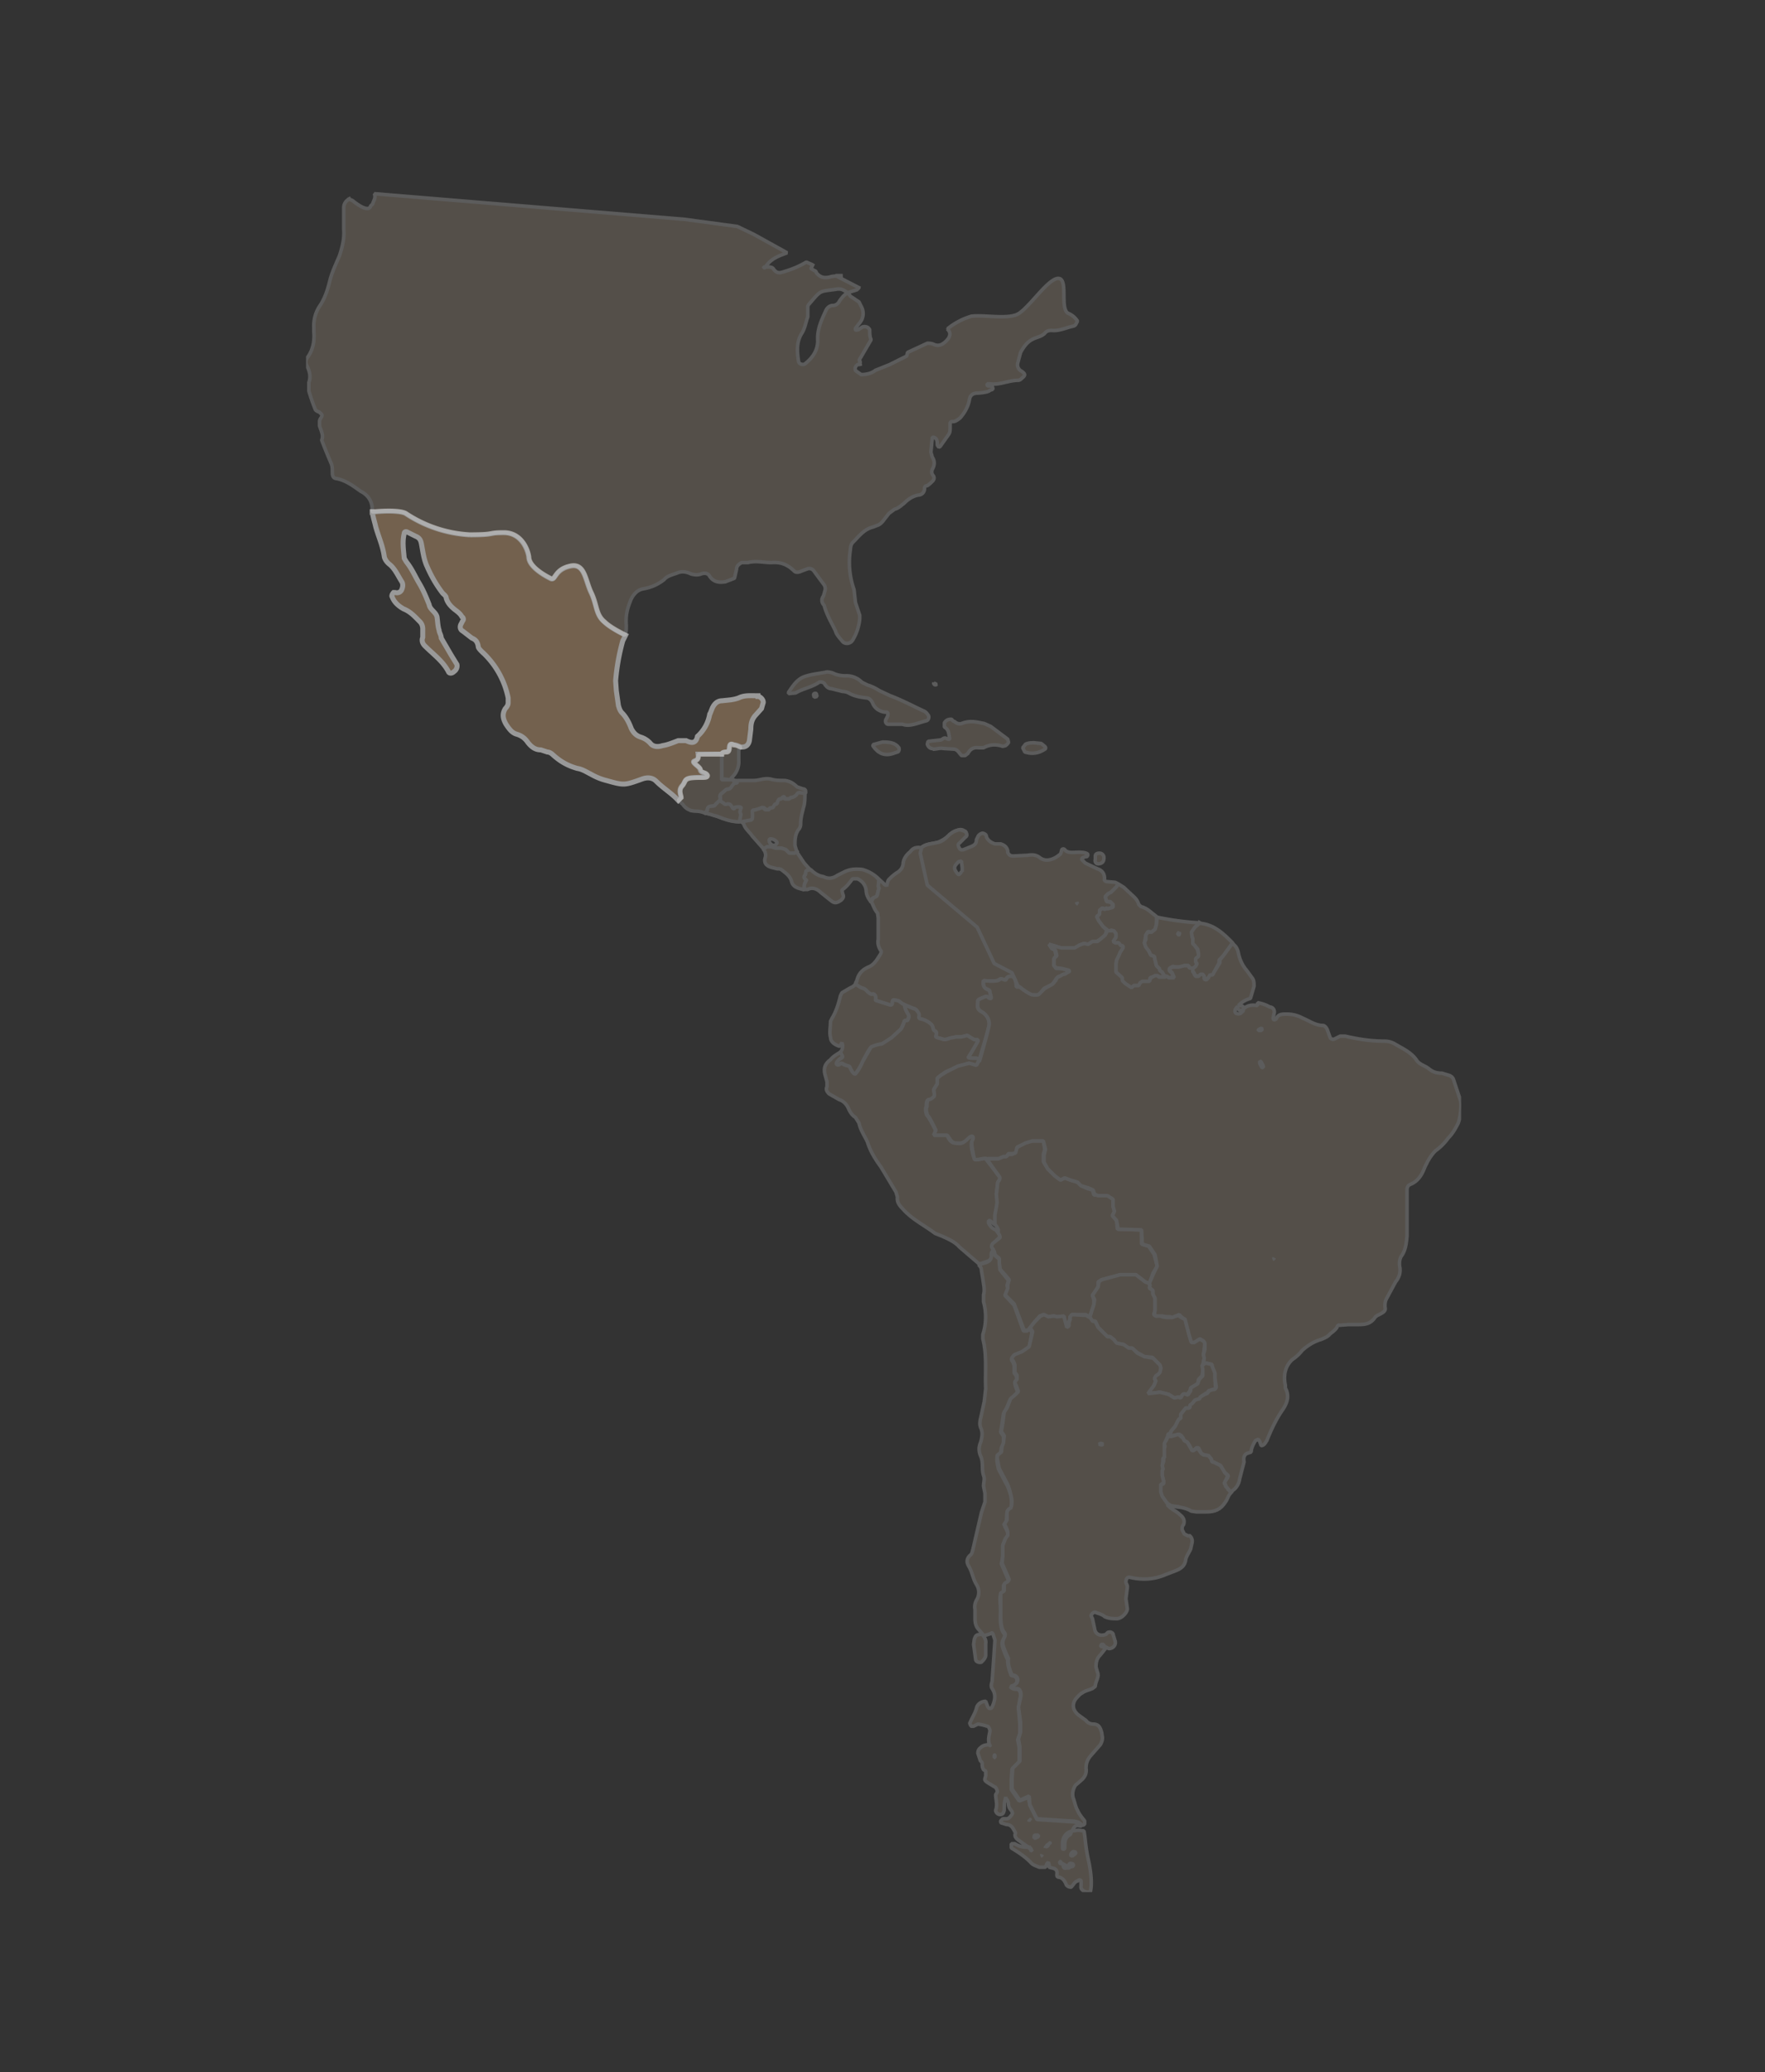<svg xmlns="http://www.w3.org/2000/svg" fill="none" viewBox="0 0 248 291"><rect x="0" y="0" width="248" height="291" fill="#333333" stroke="none"/><g clip-path="url(#a-mexico)" opacity=".2" style="mix-blend-mode:multiply"><path fill="#D8BFA1" d="m113 110.8-1-.3h.1-.1c-.5-.5-1-.8-1.7-.9-.7 0-1.4 0-2-.2-.9-.2-1.6.2-2.4.2h-2.3c0 .1-.1.2 0 .2 0 .3-.3-.1-.7.4-.3.6-.5.6-.7.6-.2 0-.4.3-.8.6s-.1.5-.2.8c0 .3-.3.4-.6.7-.2.3-.3.3-.6.3s-.5.1-.6.5c0 .2-.2.3-.3.5H99c.6 0 1.1.2 1.7.4 1 .4 2.2.8 3.4.8h.3l1-.2c.4-.1.5 0 .4-1.4h.5c.2-.1.6-.4.9-.4.3 0 .3.3.5.3h.4l.1-.2.5-.1.4-.4.2-.1s0-.4.3-.7h.3s.1-.4.3-.3c.1.1-.1.3.5.3.5 0 .4-.2.5-.2.2 0 .5-.1.7-.3.2-.2.2-.4.5-.4s0 .2.8.1v-.2c0-.2 0-.3-.2-.4Z"/><path stroke="#fff" stroke-linecap="square" stroke-linejoin="bevel" stroke-miterlimit="10" stroke-width=".5" d="M97.2 113.8h.5m15.2-3-.9-.3h.1-.1 0c-.5-.5-1-.8-1.7-.9-.7 0-1.4 0-2-.2-.9-.2-1.6.2-2.4.2h-2.3c0 .1-.1.2 0 .2 0 .3-.3-.1-.7.4-.3.6-.5.6-.7.6-.2 0-.4.3-.8.6s-.1.5-.2.8c0 .3-.3.4-.6.7-.2.3-.3.3-.6.3s-.5.1-.6.5c0 .2-.2.3-.3.5H99c.6 0 1.1.2 1.7.4 1 .4 2.2.8 3.4.8h.3l1-.2c.4-.1.5 0 .4-1.4h.5c.2-.1.6-.4.9-.4.3 0 .3.3.5.3h.4l.1-.2.5-.1.4-.4.2-.1s0-.4.3-.7h.3s.1-.4.3-.3c.1.1-.1.3.5.3.5 0 .4-.2.5-.2.2 0 .5-.1.7-.3.2-.2.2-.4.5-.4s0 .2.8.1v-.2c0-.2 0-.3-.2-.4h0Z"/><path fill="#D8BFA1" d="M151.4 45.1c-.3-.5-.8-.9-1.3-1.1-1.2-.6 0-4.7-1.4-5-1.4-.1-4.3 4.6-5.9 5.2-1.6.6-4.5 0-6.3.2-.9 0-2.2.9-3.4 1.7l.2.2c.3.4.2.9-.1 1.3-.5.6-1.1 1-2 .8-.3-.2-.6-.2-.9-.2l-2.9 1.3c.1 0 .2 0 .1.1l-.1.4-2.5 1.2-1.9.8c-.5.4-1.2.5-2 .6l-.7-.5c-.2-.1-.2-.6 0-.8h.2l.6-.2h-.4l.2-.3-.2-.2 1.7-2.9-.3-1.4c0-.3-.5-.5-.9-.4a3 3 0 0 0-.6.4c-.1 0-.3.1-.4 0V46l.7-1a2 2 0 0 0 .2-2l-.4-.7-1.2-.8-.3-.5h-.1c-.5.3-.8.7-1.1 1.1-.2.4-.5.6-1 .7-.4 0-.8.3-1 .8a8.4 8.4 0 0 0-1.1 4.1c0 1.5-.7 2.5-1.8 3.3-.3.2-.9 0-1-.4-.1-1.3-.2-2.6.5-3.8.5-.7.6-1.6.9-2.4v-1.7c2-2.1 1.5-1.8 4.1-2.2.7-.1 1 .2 1.5.5.5 0 .9-.2 1.3-.4l.3-.3v-.2.2l-3.3-1.6h1-1.8c-.8.3-1.4 0-1.9-.5 0-.2-.2-.3-.3-.3-.2-.2-.5-.2-.4-.4l.3-.6-.1.2-1-.4c-.9.6-1.9 1-2.9 1.3-.6.2-1.1.4-1.6-.3-.3-.4-.8-.3-1.2-.3h-.2v.1l.1-.1c.6-1 1.4-1.4 2.4-1.8l.8-.3-4.7-2.6-2.3-1-7.4-1L52.6 27c.2.5 0 .8-.2 1.3l-.2.3s-.2 1.2-2-.2c-.2 0-.4-.2-.5-.3-.2-.2-.5-.3-.8-.3l.4-.2c-.6.3-1 .7-1 1.4v3c0 1.3-.2 2.5-.6 3.7l-1.4 3.7a9.8 9.8 0 0 1-1.4 3.4 5 5 0 0 0-.8 3v.7c0 1.3-.1 2.5-.9 3.6a1 1 0 0 0 0 1c.3.9.5 1.7.2 2.5V55l.1.7.8 1.9c.1.2.4.3.6.4.4.3.4.3.3.6l-.3.7v.6c.2.7.6 1.3.3 2l.1.7 1.2 2.5c.2.5.3.9.2 1.4 0 .5.2.8.6.8 1.3.3 2.3 1.1 3.4 1.8 1 .6 1.5 1.4 1.6 2.5v.4c1.8-.2 4-.2 4.6.2 1.2 1 5.3 3 9 3 3.8 0 2.5-.3 4.8-.3 2.4 0 3.4 2 3.5 3.4.1 1.3 2.1 2.5 3 3 1 .5.6-1.2 2.8-1.7 2.2-.5 2.2 2 3 3.7.9 1.8.7 3 1.9 4.1.7.7 2 1.4 3 2 .1-.5.2-1 .1-1.5 0-1.1.1-2.2.5-3.2.3-1 1-1.7 1.9-1.9 1-.2 2-.6 2.8-1.4.6-.5 1.4-.6 2.1-.9.6-.2 1.2 0 1.8.2.5.1 1 .2 1.4 0 .5-.2 1-.1 1.2.3.6 1 1.4 1 2.2.8l1.3-.5.3-1.3c0-.5.4-.7.7-.8l1-.2c1-.2 2 .1 3.2 0 1.2 0 2.3.3 3.1 1.2.3.3.7.3 1 .1.4 0 .7-.2 1-.3.3-.1.6 0 .8.2l1.4 1.8c.3.4.3.7.2 1.1l-.2.7c-.3.4-.3.9 0 1.3.4 1.2 1.1 2.4 1.6 3.6.2.5.7 1 1.1 1.5.4.4 1.1.3 1.4-.2.6-1 1-2 1-3v-.5l-.6-1.8-.2-1.8v-.2c-.7-1.8-.7-3.7-.5-5.5 0-.3.1-.7.3-.9.8-.9 1.6-1.9 2.9-2.2l.4-.2c.5-.1.8-.4 1.1-.8l.7-1 .8-.5c.5-.1 1-.5 1.3-.8.6-.6 1.3-1 2.2-1.2.4-.1.7-.4.7-.9 0-.3.2-.3.4-.4l.7-.6c.2-.2.3-.4.2-.6-.2-.4-.4-.6-.2-1 .3-.6.4-1.2 0-1.8l-.2-.7.2-2 .2-.1h.2c.3.3.2.7.3 1l.2.4h.2l1.2-1.8.2-.9v-.7c0-.2.2-.2.4-.2.4 0 .7-.3 1-.5.6-.7 1.1-1.5 1.3-2.5 0-.8.6-1 1.2-1l1.4-.2.6-.3.1-.2v-.2l-.5-.1c-.2 0-.3-.1-.3-.3h.5c1.3.2 2.5-.5 3.9-.5.2 0 .4-.2.5-.3.5-.4.5-.6 0-1-.5-.2-.7-.7-.6-1.1l.5-1.5c.4-.9 1-1.6 2-2 .4-.2 1-.3 1.3-.7.3-.3.7-.4 1-.4 1.1 0 2-.4 3-.6.4 0 .4-.4.5-.7h.1Z"/><path stroke="#fff" stroke-linecap="square" stroke-linejoin="bevel" stroke-miterlimit="10" stroke-width=".5" d="M107.3 37.5h.2s0 0 0 0c.4 0 1-.1 1.2.3.5.7 1 .5 1.6.3 1-.3 2-.7 3-1.3l.9.4.1-.2-.3.6c-.1.2.2.2.4.4.1 0 .3.1.3.3.5.6 1 .8 1.9.6.6-.2 1.2-.1 1.8-.2h-1l3.3 1.7v-.2.2l-.3.3-1.3.4s0 0 0 0 0 0 0 0c-.5-.3-.8-.6-1.5-.5-2.6.4-2.1 0-4 2.2l-.1.2v1.5c-.3.8-.4 1.7-.9 2.4-.7 1.2-.6 2.5-.4 3.8 0 .4.6.6.9.4 1-.8 1.8-1.8 1.8-3.3-.1-1.5.5-2.8 1.1-4.1.2-.5.6-.8 1-.8.5 0 .8-.3 1-.7.3-.4.6-.8 1-1 0 0 0 0 0 0h.2l.3.4 1.2.8.4.8a2 2 0 0 1-.2 2l-.7.9v.2c.1.1.3 0 .4 0l.6-.4c.4-.1.8 0 1 .4 0 .5 0 1 .2 1.4l-1.7 2.9.2.2-.2.4.4-.1v0l-.6.1-.1.1c-.3.2-.3.7-.1.8l.7.5c.8 0 1.5-.2 2-.6l2-.8 2.4-1.2.1-.4v-.1l2.8-1.3c.3 0 .6 0 1 .2.8.3 1.4-.2 1.9-.8.3-.4.4-.9 0-1.3l-.1-.1s0 0 0 0h0a9.7 9.7 0 0 1 3.4-1.8c1.8-.2 4.7.4 6.3-.2 1.6-.6 4.5-5.3 6-5.1 1.3.2.1 4.3 1.3 4.9.5.2 1 .6 1.3 1.1h0s0 0 0 0c-.2.3-.2.6-.6.7-1 .2-1.9.7-3 .6-.3 0-.7 0-1 .4-.4.4-.9.5-1.4.7-1 .4-1.5 1.1-2 2L143 51c-.1.4.1.9.5 1.1.6.4.6.6.1 1-.1.1-.3.3-.5.3-1.4 0-2.6.7-4 .5h-.4c0 .2 0 .3.3.3h.4l.1.3v.2c-.3 0-.5.2-.7.3a9 9 0 0 1-1.4.2c-.6 0-1.1.2-1.2 1-.2 1-.7 1.8-1.3 2.5-.3.2-.6.5-1 .5-.2 0-.3 0-.4.2v.7c0 .3 0 .6-.2.9l-1.2 1.7-.2.1-.2-.3c0-.4 0-.8-.3-1l-.2-.1h-.2l-.2 2.1.2.7c.4.6.3 1.2 0 1.7-.2.5 0 .7.2 1 .1.3 0 .5-.2.7a5 5 0 0 1-.7.6c-.2 0-.4.1-.4.4 0 .5-.3.8-.7.9-.9.1-1.6.6-2.2 1.2-.4.3-.8.7-1.3.8l-.8.6-.7.9c-.3.4-.6.7-1 .8l-.5.2c-1.3.3-2 1.3-2.9 2.2-.2.2-.3.6-.3.9a11.6 11.6 0 0 0 .5 5.7l.2 1.8.6 1.8v.5a7 7 0 0 1-1 3c-.3.5-1 .6-1.4.2-.4-.5-.9-1-1-1.5-.6-1.2-1.3-2.4-1.6-3.6-.4-.4-.4-.9-.1-1.3l.2-.7a1 1 0 0 0-.2-1l-1.4-1.9a.8.8 0 0 0-.9-.2l-.8.3c-.4.2-.8.2-1 0-1-1-2-1.3-3.2-1.2-1.1 0-2.2-.3-3.3 0h-.9c-.3.2-.7.4-.7.9l-.3 1.3-1.3.5c-.8.1-1.6.1-2.2-.8-.2-.4-.7-.5-1.2-.3s-1 .1-1.4 0c-.6-.3-1.2-.4-1.8-.2-.7.3-1.5.4-2 1-.9.7-1.8 1.1-3 1.3-.9.2-1.5 1-1.8 1.9-.4 1-.6 2-.5 3.2 0 .5 0 1-.2 1.4-1-.5-2.2-1.2-3-1.9-1.1-1.1-1-2.3-1.7-4-.9-1.8-.9-4.3-3.1-3.8s-1.8 2.2-2.7 1.7c-1-.5-3-1.7-3-3-.2-1.4-1.2-3.4-3.6-3.4-2.3 0-1 .3-4.7.3a18 18 0 0 1-9-3c-.7-.4-2.9-.4-4.7-.2v-.4c0-1.1-.6-2-1.6-2.5-1-.7-2-1.5-3.4-1.8-.4 0-.6-.3-.6-.8s0-1-.2-1.4a76.6 76.6 0 0 1-1.3-3.2c.3-.7-.1-1.3-.3-2v-.6c0-.3.2-.5.3-.7.1-.3 0-.3-.3-.6-.2-.1-.5-.2-.6-.4a26.2 26.2 0 0 1-.9-2.6v-1.2c.3-.8.1-1.6-.3-2.4a1 1 0 0 1 .1-1.1c.8-1.1 1-2.3.9-3.6V46a5 5 0 0 1 .8-3c.7-1 1.1-2.2 1.4-3.4.3-1.3.9-2.5 1.4-3.7.4-1.2.7-2.4.6-3.7v-3c0-.7.4-1.1 1-1.4l-.4.2c.3 0 .6.1.8.3l.4.3c2 1.4 2 .2 2 .2.2 0 .3-.2.3-.3.2-.5.4-.8.2-1.3l43.6 3.6 7.4 1 2.3 1.1 4.7 2.6-.8.3c-1 .4-1.8.9-2.3 1.8 0 0 0 0 0 0h-.2Zm0 0v.1s0 0 0 0 0 0 0 0Z"/><path fill="#D8BFA1" fill-rule="evenodd" stroke="#fff" stroke-linecap="square" stroke-linejoin="bevel" stroke-miterlimit="10" stroke-width=".5" d="M103.1 104.5c-1-.4-.3 1-1 1s-.7.3-.7.3h0v3.6h.4l1.4.2-.3-.1c-.1 0-.2-.2-.1-.3a3 3 0 0 0 1-2.5v-1.4l.3-.4-1-.4Z" clip-rule="evenodd"/><path fill="#D8BFA1" fill-rule="evenodd" stroke="#fff" stroke-linecap="square" stroke-linejoin="bevel" stroke-miterlimit="10" stroke-width=".5" d="M103 109.5h.2H101.4v-3.7l-3.3.1c0 .8-.2.8-.6 1-.3.2.8.8 1 1.2 0 .4.7.3.8.8.1.4-.6.2-2 .3-1.3 0-1 .6-1.5 1.2s-.1 1.3-.1 1.6l-.4.4.6.5c.4.6 1 1 1.8 1 .5 0 1 .1 1.4.3l.3-.5c0-.4.3-.4.6-.5.3 0 .4 0 .6-.3.3-.3.6-.4.6-.7 0-.3-.2-.5.2-.8.4-.3.6-.6.8-.6.2 0 .4 0 .7-.5.4-.6.7-.2.6-.5v-.2h-.6 0Z" clip-rule="evenodd"/><path fill="#D8BFA1" fill-rule="evenodd" stroke="#fff" stroke-linecap="square" stroke-linejoin="bevel" stroke-miterlimit="10" stroke-width=".5" d="m114.3 97.5.1.4.4-.1-.1-.4c-.2-.1-.3 0-.4.1Zm15.4 2.3c-1.5-.7-3-1.5-4.6-2.1l-1.5-.7c-.5-.3-1-.6-1.7-.8l-.8-.4a3 3 0 0 0-2.3-.9c-.6 0-1.2-.1-1.8-.4-.3-.1-.8-.2-1-.1-1.1.2-2.2.3-3.2.7-1 .5-1.5 1.4-2 2.1v.2l1-.1c1-.6 2.3-.8 3.3-1.5.2-.1.7 0 .8.3.2.3.5.6.9.6l1.6.4c.3 0 .7.1 1 .3.8.4 1.5.5 2.3.6.4 0 .7.3.9.7.3.8 1 1.2 1.7 1.3h.3c.2.1.2.3.1.6l-.2.4c-.2.3 0 .7.3.7h2c1 .4 2.2-.2 3.4-.5.3-.1.4-.6.2-.8-.2-.3-.4-.5-.7-.6v0Zm1.5-4v.2c.1.2.3.2.4.1 0 0 0 0 0 0l-.4-.2v0Z" clip-rule="evenodd"/><path fill="#D8BFA1" fill-rule="evenodd" stroke="#fff" stroke-linecap="square" stroke-linejoin="bevel" stroke-miterlimit="10" stroke-width=".5" d="m124 104.2-1.1.3c-.2 0-.3.2-.2.3.7 1 1.6 1.4 2.8 1l.6-.2c.2 0 .3-.4.2-.6-.5-.7-1.3-.8-2.2-.8Z" clip-rule="evenodd"/><path fill="#D8BFA1" fill-rule="evenodd" stroke="#fff" stroke-linecap="square" stroke-linejoin="bevel" stroke-miterlimit="10" stroke-width=".5" d="M131.1 105.2c.5 0 1-.2 1.4-.1l1.6.1c.5.1.7.6 1 .9h.5l.4-.3c.3-.6.8-.9 1.5-.8h.7c.9-.5 1.8-.5 2.7-.2l.4-.1c.2-.2.4-.3.4-.5l-.1-.4-2.4-1.8-.9-.4c-1-.2-2-.5-3.2 0-.3.1-.7 0-1-.3-.2 0-.3-.2-.4-.3-.3 0-.7 0-1 .5v.6c.6.3.6.9.7 1.4.1.3 0 .4-.4.2s-.5.1-.8.2l-1.8.2-.1.4c.1.4.5.7.8.6h0Z" clip-rule="evenodd"/><path fill="#D8BFA1" fill-rule="evenodd" stroke="#fff" stroke-linecap="square" stroke-linejoin="bevel" stroke-miterlimit="10" stroke-width=".5" d="m146.3 104.4-1-.1c-.3 0-.8 0-1.2.2l-.4.5.3.6.4.1a3 3 0 0 0 2.4-.5c.1 0 .2-.2 0-.4l-.5-.4v0Z" clip-rule="evenodd"/><path fill="#D8BFA1" fill-rule="evenodd" stroke="#fff" stroke-linecap="square" stroke-linejoin="bevel" stroke-miterlimit="10" stroke-width=".5" d="M104 113.7c.2-.3.2-.3-.1-.4-.3 0-.8 0-.7.2 0 .1-.2.1-.3-.1-.1-.2-.3-.6-.7-.5-.4.1-.4 0-.5-.1l-.6-.4-.5.5c-.2.3-.3.3-.6.3s-.6.1-.6.5c0 .2-.2.3-.3.5H99c.6 0 1.1.3 1.7.4 1 .4 2 .8 3.2.8l.2-1c0-.3-.3-.3 0-.7h0Z" clip-rule="evenodd"/><path fill="#D8BFA1" fill-rule="evenodd" stroke="#fff" stroke-linecap="square" stroke-linejoin="bevel" stroke-miterlimit="10" stroke-width=".5" d="M112.3 111.3c-.3 0-.3.3-.5.4-.2.2-.5.3-.7.3-.1 0 0 .2-.5.2-.6 0-.4-.2-.5-.3-.2 0-.3.3-.3.3h-.3a1 1 0 0 0-.3.7h-.3l-.3.5-.5.1v.2h-.5c-.2 0-.2-.2-.5-.3l-.9.3-.5.1c.1 1.5 0 1.3-.5 1.4l-1 .2s0 0 0 0l.3.3c.2.7.8 1.1 1.2 1.7l1.5 1.7s0 0 0 0h.4l.2-.2h.6l.6.2h.8l.6.2.2.2.3.4h.4l.3-.1.5-.1-.2-.3-.2-.7c0-.7 0-1.5.5-2.2.2-.2.3-.5.3-.8 0-.8.2-1.5.4-2.3.2-.6.2-1.3.2-2l-.8-.1h0Zm-3.2 7.2-.2.2c-.4.1-.9-.3-.8-.8l.1-.1c.4 0 .7.1 1 .5l-.1.2Z" clip-rule="evenodd"/><path fill="#D8BFA1" fill-rule="evenodd" stroke="#fff" stroke-linecap="square" stroke-linejoin="bevel" stroke-miterlimit="10" stroke-width=".5" d="m113 121.2-1-1.5-.4.1h-.7l-.3-.3-.2-.2-.6-.2h-.8l-.6-.2h-.6l-.2.1-.4.2c.3.3.5.8.3 1.3-.2.7.2 1.1.9 1.3l.8.2c.3 0 .5 0 .7.2.5.4 1.1.8 1.3 1.5.2.9.9 1 1.6 1.2h.2v-.4c0-.5.3-.8.3-.9 0 0-.3-.2-.3-.4l.2-.5c0-.2 0-.5.3-.5h.4l-.9-1v0Z" clip-rule="evenodd"/><path fill="#D8BFA1" fill-rule="evenodd" stroke="#fff" stroke-linecap="square" stroke-linejoin="bevel" stroke-miterlimit="10" stroke-width=".5" d="M123.5 124.5v-1s0 0 0 0l-.4-.4c-.6-.5-1.2-.8-1.9-1-.9-.1-1.8-.1-2.7.4l-.8.4c-.6.4-1.2.6-2 .2-.7-.1-1.3-.5-1.8-1l-.4.1c-.3 0-.3.3-.3.5s-.3.3-.2.5c0 .2.4.4.3.4 0 .1-.3.4-.3.9v.4h-.2.7c.7-.4 1.4 0 1.8.4l1.5 1.2c.5.4.8.3 1.4-.1.3-.3.4-.5.2-.9 0-.2-.2-.5 0-.6.6-.4 1-1 1.4-1.5h.7c.6.3 1.1.8 1.2 1.6 0 .5.2 1 .5 1.4l.2.3.2-.6s.3 0 .5-.2c.2-.1.2-.4.3-.8.1-.3.2-.3 0-.6h0Z" clip-rule="evenodd"/><path fill="#D8BFA1" d="M142.7 136.9c-.1-.3 0-.6-.2-.8 0-.2-.2-.3-.5-.3s-.2-.8.2-1.1c.4-.4 0-1-.3-1.6-.2-.6 0-.5 0-1.1-.2-.6 0-1 0-1.3 0-.3.6-.5.6-1.4 0-1-.7-.6-1.3-.7h-1.8c-.7 0-1.2-.7-1.9-1.3-.7-.5-.9-.2-1.3-.2h-1.6c-.4 0-1-.2-1.3-.7-.4-.5 0-1-.1-1.5l-.9-1.6c-.1-.2-.7-.5-.7-.8 0-.3.3-.8.3-1.3 0-.4.2-.8.5-1.1l.8-1c.2 0 .6-.5.8-1 .2-.5.9-.3 1.1-.5l.6-.1c.2-.2 0-.7-.2-.8l-.6-.2c-.6.1-1 .3-1.5.7-.5.5-1 1-1.7 1.1-.8.2-1.6.2-2.2.7 0 .1-.3 0-.4 0-.6 0-1 .2-1.3.6-.4.4-.8 1-.9 1.6 0 .5-.3 1-.8 1.3a6 6 0 0 0-1.2 1c-.2.2-.2.6-.3.8v.2-.1l-.4-.2-1.1-1.1.4.4v1c.1.3 0 .2-.1.6-.1.4-.1.7-.3.8l-.4.2-.3.6s0-.2-.2-.3c.5.6.6 1.3 1.1 1.8l.2.7v3c-.2.5-.1 1 .2 1.5.2.2.1.4 0 .6-.5.7-1 1.5-1.7 1.8-.9.4-1.4 1-1.6 2l-.2.3c.2.3.5.5.8.6.8.2.7.5 1.2.8.5.3.4-.1.7.2.3.3 0 .8.2.8l1.6.5c.5.2.7.2.7-.3s.4-.3.7-.2c.4 0 .6.5 1 .6.4 0 .8.4 1.2.5.4.1.5.2.7.7.2.4-.2.7.5.8.6.2 1.1.5 1.4.8.3.4.1.7.5.9.3.1.2.6.1.7 0 .2.6.3 1 .4.3.2.9-.1.9-.1l1-.3h1.5l.5.2.5.3h.4v.2l-1.1 2.2c-.3.3.4.2.9.2s.4.5.4.5l1.5-5.3c0-.5-.2-1.2-1-1.7-.9-.5-.6-1-.6-1.4 0-.4.3-.4.9-.7.5-.2.4 0 .8.2.4.1 0-.5 0-.9 0-.3-.4-.3-.7-.6-.4-.3-.2-1-.2-1s1.8.2 2.1-.1c.4-.3.7 0 1 0 .1.1 0-.5.7-.5s.7 1.5.8 1.6h.5l-.6-1.8Z"/><path stroke="#fff" stroke-linecap="square" stroke-linejoin="bevel" stroke-miterlimit="10" stroke-width=".5" d="M124.6 124.3c.1-.2.1-.6.3-.8a6 6 0 0 1 1.2-1c.5-.3.8-.8.8-1.3.1-.7.5-1.2 1-1.6.3-.4.6-.6 1.2-.6.1 0 .3.1.4 0 .6-.5 1.4-.5 2.2-.7.6-.2 1.2-.6 1.7-1 .4-.5 1-.7 1.5-.8.2 0 .4 0 .6.2.3 0 .4.6.2.8 0 0 0 0 0 0l-.6.1c-.2.2-.9 0-1 .5-.3.5-.7 1-.9 1l-.8 1a2 2 0 0 0-.5 1.1c0 .5-.3 1-.3 1.3 0 .3.6.6.7.8l.9 1.6c.2.4-.3 1 0 1.5.4.5 1 .7 1.4.7h1.6c.4 0 .6-.3 1.3.2.7.6 1.2 1.2 1.9 1.3h1.8c.6 0 1.4-.3 1.3.7 0 1-.7 1.1-.6 1.4 0 .3-.2.7 0 1.3 0 .6-.2.5 0 1.1.3.7.7 1.2.3 1.6-.4.3-.5 1.2-.2 1.1.3 0 .4.1.5.3.1.2 0 .5.2.8l.6 1.7s-.5.2-.5 0c-.1 0 0-1.6-.8-1.5-.7 0-.6.6-.8.5-.2 0-.5-.3-.9 0-.3.3-2.1.1-2.1.1s-.2.7.2 1c.3.3.7.3.7.6 0 .4.4 1 0 .9-.4-.1-.3-.4-.8-.2-.6.3-1 .3-.9.7 0 .4-.3 1 .6 1.4.8.5 1 1.2 1 1.7s-1.5 5.3-1.5 5.3.1-.5-.4-.5-1.2 0-1-.2a48 48 0 0 0 1.3-2.2v-.2h-.5l-.5-.3-.5-.3-.8.2h-.7l-1 .2s-.6.3-1 .1c-.3-.1-1-.2-.9-.4 0-.1.2-.6-.1-.7-.4-.2-.2-.5-.5-.9-.3-.3-.8-.6-1.4-.8-.7-.1-.3-.4-.5-.8-.2-.5-.3-.6-.7-.7l-1.2-.5c-.4-.1-.6-.5-1-.6-.3 0-.7-.3-.7.2s-.2.5-.7.3l-1.6-.5c-.2 0 .1-.5-.2-.8-.3-.3-.2.1-.7-.2-.5-.3-.4-.6-1.2-.8-.3-.1-.6-.3-.8-.6l.2-.4c.2-.9.7-1.5 1.6-1.9.8-.3 1.2-1 1.7-1.8.1-.2.2-.4 0-.6-.3-.5-.4-1-.3-1.5v-3l-.1-.7c-.5-.5-.6-1.2-1-1.8l.1.3.3-.6.4-.2c.2-.1.2-.4.3-.8.1-.4.2-.3 0-.6l.1-1s0 0 0 0l-.4-.4 1.1 1c.1.2.3.2.4.2Zm0 0s0 0 0 0v.2-.1s0 0 0 0Z"/><path fill="#D8BFA1" stroke="#fff" stroke-linecap="square" stroke-linejoin="bevel" stroke-miterlimit="10" stroke-width=".5" d="M127 141c-.3 0-.5-.4-.9-.5-.3 0-.7-.3-.7.2s-.2.5-.7.3l-1.6-.5c-.2 0 .1-.5-.2-.8-.4-.3-.2.1-.7-.2-.5-.3-.4-.6-1.2-.8l-.8-.5.2-.5c-.1.5-.4.8-.9 1l-1.2.7-.2.4c-.3 1.3-.7 2.4-1.2 3.2l-.2.4c0 .8-.2 1.6 0 2.3 0 .6.6 1 1.2 1.2h.1l.3-.5.1.4c0 .4-.1.8-.4 1 .2.2.5.6.2.8-.3.1-1 .7-.6 1 .3.1.5-.5.9-.2s.7.2.9.5c.1.2.5 1 .7 1 .2-.2.8-1.1 1.1-1.8.3-.6 1-2 1.2-2 .2-.2 1-.4 1.5-.5.5-.2 1.2-.7 1.4-.9l1.2-1.1c.3-.4.6-1.3.6-1.3h.3s.5-.5.2-.9c-.2-.3-.5-.9-.5-1.3Z"/><path fill="#D8BFA1" stroke="#fff" stroke-linecap="square" stroke-linejoin="bevel" stroke-miterlimit="10" stroke-width=".5" d="m140.4 165.2-1.9-2.5c-.1-.2-1.5.4-1.6 0-.2-.5-.6-2-.3-2.5s0-1-.7-.3c-.7.8-1 .7-1.7.6-.8 0-1-1-1.2-1.1h-1.8l.3-.6s-1-2-1.2-2.1c-.2-.2-.3-1-.2-1.2.1-.1 0-1 .3-1 .4 0 .7-.4.8-.4.2 0 0-1.1 0-1.1l.5-.8v-.8l.5-.4.7-.5 1.7-.7 1.5-.5 1.1.3.3-.6c0-.2 0-.4-.4-.4-.5 0-1.2 0-1-.2a48 48 0 0 0 1.3-2.2v-.2h-.5l-.5-.3-.5-.3-.8.2h-.7l-1 .2s-.6.3-1 .1c-.3-.1-1-.2-.9-.4 0-.1.2-.6-.1-.7-.4-.2-.2-.5-.5-.9a3 3 0 0 0-1.4-.8c-.7-.1-.2-.4-.4-.8-.3-.5-.4-.6-.8-.7l-1.2-.5s0 0 0 0c0 .4.3 1 .5 1.3.3.4-.1.9-.1.9h-.4s-.2.9-.6 1.3l-1.2 1.1-1.4.9c-.5 0-1.2.3-1.5.4l-1.2 2.1a6 6 0 0 1-1 1.7c-.3.1-.7-.7-.8-1-.2-.2-.5-.1-1-.4-.3-.3-.4.3-.8.1-.3-.2.3-.8.7-1 .2 0 0-.5-.3-.7 0 0 0 0 0 0-.5.3-1 .6-1.3 1-.7.5-1 1.1-.8 2l.3 1.1v.7c-.2.4 0 .7.3 1l1.4.8c.6.2 1 .6 1.3 1.2.2.5.5 1 1 1.3l.5.8c.2 1 .8 1.8 1.2 2.7.4 1.3 1.1 2.4 1.9 3.5l2.1 3.5.2.7c-.1.7.3 1.2.7 1.6 1.3 1.5 3 2.3 4.6 3.5l1 .4c.9.4 1.8.8 2.4 1.5l2.8 2.4.9-.3c.7-.2.9-.5.8-1 0-.7.4-.5.3-.7 0-.2-.5-.4 0-.9l.9-.9c.1-.1-.2-.6-.5-1-.5-.1-.9-.5-1.1-1v-.3h.2l.7.6s0 0 0 0v-1.4l.4-1.7-.2-1.2.2-1.7s.5-.5.2-.8h0Z"/><path fill="#D8BFA1" fill-rule="evenodd" stroke="#fff" stroke-linecap="square" stroke-linejoin="bevel" stroke-miterlimit="10" stroke-width=".5" d="M154.3 121.3c.5 0 .8-.3.8-.7.1-.4-.2-.8-.6-.8-.3 0-.6.1-.6.4v.5c-.1.3.1.6.4.6Z" clip-rule="evenodd"/><path fill="#D8BFA1" stroke="#fff" stroke-linecap="square" stroke-linejoin="bevel" stroke-miterlimit="10" stroke-width=".5" d="m156.1 125.3.8-.8.2-.4-.4-.2-1.1-.1c-.3 0-.5-.2-.4-.4 0-.8-.4-1.2-1-1.4l-1.7-.8-.5-.5c0-.3.3-.3.5-.4h.2c.1-.1.2-.2.1-.4l-.2-.1c-.6-.2-1.3-.1-2-.1-.4 0-.8-.1-1-.4-.2-.2-.4 0-.4 0-.1.3-.1.6-.3.7-.7.6-1.8 1.1-2.7.5-.6-.5-1.2-.5-1.8-.4l-2 .1c-.4 0-.6-.1-.8-.5v-.2c-.1-.5-.4-.8-1-1h-.8c-.6-.2-1-.5-1.2-1 0-.3-.2-.4-.5-.5-.2 0-.6.2-.7.5l-.2.4c0 .6-.3.8-.8 1l-1 .4c-.3.1-.5 0-.6-.2-.1-.2-.3-.5 0-.7l1-1c.1-.1 0-.6-.3-.7l-.6-.2c-.6.1-1 .3-1.5.7-.5.5-1 1-1.7 1.1-.8.2-1.6.2-2.2.7l-.2.8 1 4.5 7 5.9 2.4 5.1 2.5 1.3.8 1.8s1.6 1.3 2 1.3h1l.7-.9 1.2-.6.4-.6c.1-.2.4-.5.6-.5l.6-.3c.3 0 .3-.2.6-.3.3-.1 0-.2-.2-.3l-.7-.2h-.8l-.3-.4c-.1-.1 0-.4 0-.4v-.6l.3-.4-.2-.8-.4-.2-.4-.6 1 .3.7.3H151l.7-.5.6-.2.6.1.5-.3.7-.1.5-.3.7-.6.2-.7-.5-.5-.6-.8-.3-.6.4-.3v-.6l.4-.3.3.2.2-.2.3.1.6-.2v-.5l-.3-.2-.5-.1-.2-.7.4-.4.4-.2h0Zm-21-3c0 .2-.3.5-.4.5a1 1 0 0 1-.3-.3c-.4-.6-.4-.8.3-1.5l.4-.1v.2l.1.7v.6Zm16.2 4.6v-.2l.1.2h-.1Z"/><path fill="#D8BFA1" stroke="#fff" stroke-linecap="square" stroke-linejoin="bevel" stroke-miterlimit="10" stroke-width=".5" d="m163.6 137-.3-.5-.3-.2-.1-.3-.4-.4-.2-.8-.1-.5-.5-.2-.3-.6-.4-.6-.2-.5.1-.5.1-.6.3-.5.5.1.5-.4.2-.7v-1.1c-.7-.5-1.3-1.2-2.2-1.4l-.3-.3c-.1-.4-.3-.7-.6-1l-1.5-1.4-.8-.5-.2.4-.8.8-.4.2-.4.4.2.7h.5l.4.4v.4l-.7.2h-.3l-.2.1-.3-.2-.4.4v.5l-.4.3.3.6.6.8.6.5h0l.3.2.2-.2.4.1.3.4v.5l-.4.6.3.2h.4l.3.5h.3v.2l-.3.6-.3.5-.2.6-.1.5V136.5l.8.8v.4l.4.4.6.4.4.2.3-.2.2-.2v.1h.5l.2-.3.3-.2h1l.1-.6.7-.2h.4l.1.1h1l-.2-.2h0Z"/><path fill="#D8BFA1" stroke="#fff" stroke-linecap="square" stroke-linejoin="bevel" stroke-miterlimit="10" stroke-width=".5" d="m168 132.8-.4-.3v-.7l-.1-.3v-.6l.4-.7.7-.6a41 41 0 0 1-6-.8s0 0 0 0l-.1 1-.2.7-.5.4h-.5l-.3.4v.6l-.2.5.2.6.4.5.3.6.5.2.1.5.2.8.4.4.1.3.3.2.3.5h0l.4.2.2.1h.4l.3.1h0l-.2-.7-.4-.4v-.3l.5-.3.4.1h.8l.4-.2h.6l.1.3.5.1.4-.3.2-.4-.1-.2v-.5l.3-.3v-.3l-.1-.6-.4-.6v0Zm-2.5-1.6v-.1l.2-.2c0 .1.1.2 0 .2 0 .2 0 .2-.2.1Z"/><path fill="#D8BFA1" stroke="#fff" stroke-linecap="square" stroke-linejoin="bevel" stroke-miterlimit="10" stroke-width=".5" d="M169 129.7c-.3 0-.5-.2-.7-.3l.3.2-.7.6-.5.7.1.6.1.3v.7l.3.3.4.5.1.6v.4l-.4.3v.5l.2.2-.2.4-.4.3h0v.5l.2.1v.2l.2.2.4.1.3-.2h.3l.2.2v.4h.3l.3-.2.2-.3.4-.1.2-.4.7-1.3v-.4l.6-.6 1.3-1.8c-1.2-1.2-2.4-2.4-4.2-2.7h0Z"/><path fill="#D8BFA1" stroke="#fff" stroke-linecap="square" stroke-linejoin="bevel" stroke-miterlimit="10" stroke-width=".5" d="m162.2 176.2-.8-1.2-1-.3v-2l-3.4-.1-.1-1.2-.6-.7.3-.6-.2-.7v-1l-.8-.6h-1.9l-.2-.7-.7-.2-.9-.4-.5-.5-1-.3-.8-.3-.6.3-.8-.6-1-1-.6-1v-1l.2-.7-.2-1.2H145l-1 .3-1.1.6-.3.8-.4.2h-.5l-.3.3h-.4l-.7.3h-1.7l1.8 2.5c.3.3-.2.8-.2.8l-.2 1.7.1 1.2-.3 1.7v1.3s0 0 0 0c.2.3.4.5.5.9h.2-.1s0 0 0 0h-.4c.3.4.6.8.5 1l-1 .8c-.4.5 0 .7.1.9v.1l.1.1.1.5.6.5v.5l.1 1 .8.9.5.6-.2.7v.3l-.4 1.1 1.3 1.3 1.4 3.7h.5l.2-.2.8-1 .7-.8.5-.2.6.3.8-.1.5.1h1v.4l.4 1 .2-.1v-.5l.3-.5-.1-.2.3-.4h2l.4.4.3-.6.4-1.2v-.7l-.2-.6.8-1.2v-.7l.5-.3 2.6-.7h2.2l1.3 1 .6.3.5-1.5.6-1-.4-1.5h0Z"/><path fill="#D8BFA1" d="M153 261.4c-.5-2.1-.5-3.5-.7-4.4l-.8-.1h-.8l-.1.1c0 .2 0 .5-.2.5-.7.4-.7 1.1-.8 1.8v.2l-.2.1-.1-.1v-1c0-.7.5-1.3 1.3-1.5h.1c.2-.5.4-.9 1-.7h.2c-.2-.4-.7-.5-1.6-.6-2.8-.1-4.6-.4-4.6-.4l-1-1.9-.2-1.1-1.3.5-1-1.6-.1-1.5.1-1.4 1-1v-2l-.2-1.1.4-1V242l-.3-2.3s0-.7.2-1.2c.2-.6 0-1.4-.5-1.4-.6 0-.8-.3-.8-.3s1-.2 1-.9-.9-.7-.9-.7-.6-1.4-.5-2.2c0 0-.8-1.6-.8-2.3 0-.7.7-1 .2-1.6-.4-.5-.5-1.6-.4-2.9 0-1.2-.2-1.5 0-2.5l.4-.3v-.9l.2-.2.3-.2.3-.3-1-2.3.1-1v-1.6l.3-.8.4-.5v-.5s-.4-1-.6-1l.4-.6v-1.2c.2-.5.6-.6.6-.6s.3-.6 0-1.9c-.4-1.3-.7-1.7-.7-1.7l-1-1.9-.3-1.5.1-.4.5-.4.1-.7.2-.5.1-1.1-.4-.6.2-1.2.2-1.4.4-.7.5-1.2.6-.6.5-.5-.3-.8-.2-.4.1-.3.3-.2-.1-.6-.2-.4v-1l-.4-.7c-.2-.3.3-.8.3-.8l1-.4 1-.6.5-2.2-.3-.5-.4.3h-.5l-1.3-3.6-1.3-1.4.4-1v-.4l.1-.7-.4-.6-.8-.9-.1-1v-.5l-.6-.5v-.5h-.2c-.1 0-.4 0-.3.4 0 .6-.2.9-.8 1.1l-1 .3c.3.3.4.5.4.8.1.4 0 .8.2 1.2.1.8.3 1.5 0 2.3l.1.9a8 8 0 0 1 0 4.6v.6c.5 2.3.2 4.6.3 7l-.2 1.8-.5 2.3c-.1.4-.2.9 0 1.3.3.7.2 1.4 0 2-.3.8-.3 1.4 0 2.1.3.9.1 1.8.4 2.7.2.4 0 1 0 1.4l.2 1.1v1.2l-.5 1.5a1320.5 1320.5 0 0 0-1.6 6c-.5.5-.5 1-.2 1.5.5.8.6 1.8 1 2.6a2 2 0 0 1 0 2.2 2 2 0 0 0-.2 1.3v1.4c0 .6.2 1 .6 1.5l.6.7c-.9 0-1 0-1.2.8 0 .2-.2.4-.1.6 0 .8.2 1.5.3 2.2 0 .3.6.4.8.2.3-.2.6-.5.5-1l.1-1.5c0-.5-.2-.9-.4-1.2.4 0 .7 0 1-.2.3-.2.4-.1.5.3l.2.6c0 1-.3 2-.2 3 0 1-.1 2-.3 2.9l.1.9c.6.9.4 1.7 0 2.6-.1.2-.2.2-.4.2l-.2-.2-.3-.8c-.6 0-1.2.4-1.3 1-.2.7-.6 1.3-1 2l.2.4c.1.1.3.2.4.1l.6-.3c.4 0 .9.1 1.3.3.2 0 .5.4.4.7-.1.6-.3 1.1-.2 1.8h.2c0 .2 0 .1 0 0h-.2c-.4 0-.8.1-1.1.4-.3.2-.4.5-.4.8l.3.9c0 .2.3.3.3.5 0 .3 0 .6.2.9l.3.2v.7c-.2.6-.2.6.4 1l1 .6c.3.5.3.6 0 1 0 .7.3 1.4 0 2.2 0 .3.3.6.6.6.4 0 .5-.2.6-.6 0-.6 0-1.2.2-1.7v-.2.2c.2.2.4.5.4.8 0 .3.1.6.3.8.2.3.4.5.1.8-.2.3-.4.5-.7.5h-.5l-.3.3c0 .1 0 .3.2.3l.6.2c.8 0 1 .7 1.3 1.2-.2.4 0 .7.4 1l1.4 1h.1c.2.1.3.2.3.4h.1v.1-.1a.5.5 0 0 1-.4-.3l-.1-.1c-.7 0-1.3 0-1.9-.4a1 1 0 0 0-.4-.1l-.2.1.1.4c1 .7 2 1.3 2.7 2.1.3.4.8.5 1.2.7h.9l.2-.5.2-.2c.2 0 .2.1.1.3v.4l.4.1c.5.1.8.3.7 1 0 .1 0 .2.2.3.6.1.9.5 1.1 1 .1.3.5.3.8.4.3-.4.4-.8.9-1l.3.1v.5c0 .3 0 .6.3.8.2.2.5.3.8.3h.3c.2-1 .2-2.2-.2-4.2Zm-13.2-14.7h-.1v-.2c0-.2.1-.2.1 0v.2Zm4.9 8.8-.2.2.1-.2v-.1c.2 0 .2 0 0 .1Zm1.2 2.3-.4.2h-.2c0-.2 0-.4.2-.4h.4v.2Zm.4 2.7.1-.1v.1Zm1.2-1.8v.1h-.2c0 .2-.1.3-.3.4l-.2.2.1-.2h.1c0-.2.2-.3.3-.3v-.1h.2v-.2c.1 0 0 .1 0 .1Zm3.1 3.3-.3.1v.1h-.5c-.2.1-.3 0-.4-.2v-.3h-.2v-.1c-.2 0-.3 0-.3-.3h.1l.2.3h.1l.9.5v-.3c0-.2.2-.3.4-.2h.1c.2.2.1.3 0 .4Zm.5-1.8-.4.3h-.2c-.1-.2 0-.4.3-.6l.4.1-.1.2Z"/><path stroke="#fff" stroke-linecap="square" stroke-linejoin="bevel" stroke-miterlimit="10" stroke-width=".5" d="M139 244.9c-.2-.7 0-1.2.1-1.8 0-.3-.2-.7-.4-.7a7 7 0 0 0-1.3-.3l-.6.3h-.4c0-.2-.2-.4-.1-.5.3-.7.7-1.3.9-2 .1-.6.7-1 1.3-1l.3.8.2.2c.2 0 .3 0 .4-.2.4-.9.6-1.7 0-2.6-.2-.3-.1-.6 0-1l.2-2.8.2-3-.2-.6c-.1-.4-.2-.5-.4-.3-.4.1-.7.3-1.1.2.2.3.5.7.4 1.2v1.6c0 .4-.3.7-.6 1-.2.1-.7 0-.8-.3l-.3-2.2.1-.7c.2-.6.3-.7 1.2-.7l-.6-.7c-.4-.4-.5-1-.5-1.5V226c-.1-.5 0-.9.2-1.3a2 2 0 0 0 0-2.2c-.5-.8-.6-1.8-1.1-2.6-.3-.5-.3-1 .2-1.5.3-.2.3-.5.4-.8l1.2-5.2.5-1.5v-1.2l-.2-1c0-.6.2-1 0-1.5-.3-.9 0-1.8-.4-2.7-.3-.7-.3-1.3 0-2 .2-.7.3-1.4 0-2-.2-.5-.1-1 0-1.4l.5-2.3.2-1.8c-.1-2.4.2-4.7-.4-7v-.6a8 8 0 0 0 .1-4.6v-1c.2-.7 0-1.4-.1-2.2l-.2-1.2c0-.3-.1-.5-.4-.8l1-.3c.6-.2.8-.5.8-1s.2-.5.3-.6l.1.1.1.5.6.5v.5l.1 1 .8 1 .4.5-.2.7.1.4-.4 1 1.3 1.4 1.3 3.6h.5l.4-.3.3.5-.4 2.2-1.1.6-1 .4s-.5.5-.3.8c.2.2.3.7.3.7v1l.3.4.1.6-.3.2v.3l.1.4.3.8-.5.5-.6.6-.5 1.2-.4.7-.2 1.4-.2 1.2.4.6v1l-.3.6-.1.7-.5.4v.4c-.1.3.2 1.5.2 1.5l1 1.9s.3.4.7 1.7c.3 1.3 0 2 0 2s-.4 0-.5.5l-.1 1.2-.4.6c.2 0 .6 1 .6 1v.5l-.4.5-.3.8v1.6l-.2 1 1 2.3-.2.3-.3.2-.2.2v1l-.4.2c-.2 1 0 1.3 0 2.5-.1 1.3 0 2.4.4 3 .5.5-.2.8-.2 1.5s.8 2.3.8 2.3c-.1.8.5 2.2.5 2.2s.8 0 .8.7-.9.9-.9.9.2.3.8.3c.6 0 .7.8.5 1.4l-.2 1.3.2 2.2v1.3l-.3.9.2 1.1v2l-1 1-.1 1.4v1.5l1.1 1.6 1.3-.5.2 1.1 1 2 4.6.3c.9 0 1.4.2 1.7.6 0 0 0 0 0 0h-.3c-.6-.2-.8.2-1 .6 0 0 0 0 0 0v.1c-.9.2-1.3.8-1.4 1.6v.9l.1.1.2-.1v-.2c0-.7 0-1.4.8-1.8l.2-.5s0 0 0 0h.1l.8-.1.8.1c.2.9.2 2.3.7 4.4h0c.4 2 .4 3.3.2 4.2h-.3c-.3 0-.6-.1-.8-.3-.3-.2-.2-.5-.2-.8v-.5c-.1-.1-.3-.2-.4 0-.5.1-.6.5-1 .9-.2 0-.6-.1-.7-.4-.2-.5-.5-.9-1-1-.3 0-.3-.2-.3-.4.1-.6-.2-.8-.7-.9l-.4-.1v-.4l-.1-.3-.2.2-.2.5h-.9c-.4-.2-.9-.3-1.2-.7-.8-.8-1.7-1.4-2.7-2v-.6h.5c.6.4 1.2.5 1.9.5m-5.6-14.4h.1s0 0 0 0m0 0s0 0 0 0 0 0 0 0m0 0c-.5 0-.9.1-1.2.4-.3.2-.4.5-.4.8l.3.9c0 .2.3.3.3.5 0 .3 0 .6.2.9l.3.2h0s0 0 0 0v.7c-.2.6-.2.6.4 1l1 .6v0s0 0 0 0c.3.5.3.6 0 1 0 0 0 0 0 0s0 0 0 0h0c0 .7.3 1.4 0 2.2 0 .3.3.6.6.6.4 0 .5-.2.6-.6 0-.6 0-1.2.2-1.7 0 0 0 0 0 0v-.2.2c.2.2.4.5.4.8 0 .3.1.6.3.8.2.3.4.5.1.8-.2.3-.4.5-.7.5h-.5l-.3.3c0 .1 0 .3.2.3l.6.2c.8 0 1 .7 1.3 1.2-.2.4 0 .7.4 1l1.4 1m-5.5-14.4h.1c0 .2 0 .1 0 0Zm5.5 14.4h.1s0 0 0 0m-.1 0s0 0 0 0h.1m0 0c.2.1.3.2.3.4m-.3-.3.3.3m0 0h.1v.1h0v-.1Zm-.2-4.2h-.1v.2-.1s0 0 0 0v-.1Zm0 0v-.1c.1 0 0 0 0 .1Zm2.8 3.2h-.1v.2c-.2 0-.3.1-.4.3h-.1v.2-.1l.1-.1c.2 0 .3-.2.3-.3h.1v-.2 0Zm0 0s0 0 0 0c.1 0 0 0 0 0Zm-7.7-12h-.1v-.2c0-.2.1-.2.1 0v.2Zm6.1 11.1-.4.2h-.2c0-.2 0-.4.2-.4h.4v.2Zm.4 2.7s0 0 0 0l.1-.1v.1s0 0 0 0v0Zm4.3 1.5-.3.1v.1h-.5c-.2.1-.3 0-.4-.2v-.3h-.2v-.1c-.2 0-.3 0-.3-.3h.1l.2.3h.1s0 0 0 0l.9.5s0 0 0 0 0 0 0 0v-.3c0-.2.2-.3.4-.2h.1c.2.2.1.3 0 .4h0Zm.5-1.8-.4.3h-.2c-.1-.2 0-.4.3-.6l.4.1-.1.2v0Z"/><path fill="#D8BFA1" stroke="#fff" stroke-linecap="square" stroke-linejoin="bevel" stroke-miterlimit="10" stroke-width=".5" d="m169.3 188.6-.2-.3-.6-.3-.7.5h-.4l-.3-1-.4-1.5-.2-.8c-.4 0-.9-.5-.9-.5l-1 .3h-.7l-.6-.1-.3-.2-.6.1-.3-.2.2-.6V182.3l-.3-.6v-.5l-.5-.3.1-.4-.2-.3-.5-.2-1.3-1h-2.2l-2.6.7-.4.3-.1.7-.8 1.2.3.6-.1.7-.4 1.2-.2.5.3.6h.5l.4.9 1.3 1.3h.3l.6.4.3.5 1 .2.8.5h.4l.9.7.9.5 1.1.1 1 1 .2.5-.2.6-.2.3-.4.2-.1.4.2.3-.3.7-.7.8v.3l1.6-.2 1.2.3.8.5.5-.1h.4l.3-.4H166.8l.4-.5.1-.4 1-.6.1-.6.5-.5.1-.6V191.7h0l.2-1-.1-.5.1-.7.1-1h0Z"/><path fill="#D8BFA1" stroke="#fff" stroke-linecap="square" stroke-linejoin="bevel" stroke-miterlimit="10" stroke-width=".5" d="m205.2 154.5-1-3a1 1 0 0 0-.6-.5l-1-.3c-.8 0-1.3-.2-1.8-.6-.6-.5-1.4-.6-1.8-1.3-.8-1.1-2-1.6-3-2.2-.5-.3-1-.4-1.5-.4-2 0-3.7-.3-5.5-.7h-.7l-.8.4c-.2.1-.5 0-.6-.2l-.4-1.1c-.1-.3-.4-.6-.6-.6-1.1 0-2-.7-2.8-1-.7-.4-1.5-.6-2.3-.6-.7 0-1.2 0-1.5.7l-.2.1c-.2 0-.2-.1-.2-.3l.1-.5c.2-.6-.2-1-.6-1-.5-.3-1.1-.5-1.7-.6v.4s0 0 0 0h0s0 0 0 0c-.7-.1-1.3-.1-1.9.4-.1-.4-.5-.4-.8-.4.5-.5 1-.8 1.7-1l.5-1.7c0-.4 0-.8-.2-1.1l-.8-1.1c-.6-.7-1-1.5-1.2-2.5-.1-.5-.3-.9-.7-1.2l-.1-.2-1.3 1.8-.5.6v.4l-.8 1.3-.2.4h-.4l-.2.4-.3.3-.3-.1v-.4l-.2-.3h-.3l-.3.3h-.4l-.2-.3v-.2l-.2-.1v-.5l-.5-.1-.1-.3h-.6l-.4.1-.4.1h-.8l-.4.1v.4l.3.3.3.7h-.8l-.2-.2h-.3v-.1l.1.2h-1l-.1-.2h-.4l-.6.3-.2.5h-1l-.3.2-.2.4h-.7l-.3.3-.3-.2-.6-.4-.4-.4v-.4l-.9-.8v-1.2l.1-.5.3-.6.2-.5.4-.6v-.3h-.3l-.3-.4h-.5l-.3-.2.4-.6v-.5l-.3-.4H155.6h0l-.3.6-.7.6-.4.3h-.7l-.6.4-.6-.1-.6.2-.7.4h-1.9l-.7-.2-1-.3.4.6.5.2.2.8-.4.4v1l.3.3.8.1.8.2c.2 0 .4.2.1.3l-.5.3c-.3 0-.5.2-.7.3-.2 0-.5.3-.5.5l-.5.6-1.1.6-.8.8c-.2.2-.7.1-1 .1a7 7 0 0 1-1.7-1.1h-.5s0-1.6-.8-1.5c-.7 0-.5.6-.8.5-.2 0-.5-.3-.8 0-.4.3-2.2.1-2.2.1s-.1.7.2 1c.3.3.7.2.7.6 0 .3.4 1 0 .9-.4-.1-.2-.4-.8-.2-.6.3-.9.3-.9.7 0 .4-.2 1 .6 1.4.8.5 1 1.2 1 1.7s-1.4 5.3-1.4 5.3v-.2l-.4.7-1-.3-1.6.4-1.6.8-.8.5-.5.4v.8l-.5.8s.2 1 0 1c-.1.1-.4.4-.7.4-.3 0-.2 1-.3 1.1-.1.1 0 1 .2 1.2.2.1 1.1 2 1.1 2l-.3.7h1.8c.3 0 .5 1 1.2 1.1.7 0 1 .2 1.8-.6.7-.7.9-.2.6.3-.2.4.2 2 .3 2.5 0 .4 1.5-.2 1.7 0l.6.9-.6-.8.2-.1h1.5l.7-.3h.4l.3-.4h.5l.5-.1.2-.8 1.2-.6 1-.3h1.5l.3 1.2-.2.8v1l.5.9 1 1 .8.6.6-.3.8.3 1 .3.5.5 1 .3.7.3.2.6.5.2h1.3l.8.5v1l.2.7-.3.6.6.7.2 1.2 3.3.1.1 2 1 .3.8 1.2.3 1.6-.5 1-.6 1.4h0l.1.3-.1.3.5.4v.5l.3.6V184l-.1.5.2.3H163.3l.6.1h.5l.3.1 1-.4s.5.6.8.6l.2.8.4 1.5.3 1h.4l.8-.5.5.3.2.3v.9l-.2.7.1.5-.1.9.3-.2.9.2v.3l.4.9v.7l.2 1.3-.2.3h-.3l-.5.2-.3.4h-.1l-1 .5v.2h-.3l-.3.2-.4.4-.3.2v.4l-.1.1h-.5l-.7.9v.6h-.2l-.2.3-.4.8-.6.7v.2l-.3.1v.3h.5l1-.2.3.2.2.3.2.4.4.2.3.4.4.8h.2l.4-.4h.3l.4.8.4.2.6.1.4.5v.4h.3l1 .5.6 1 .5.4-.1.3-.5.7.2.3v.2l.3.3.5.6.2-.3c.6-.4.9-1 1-1.7l.6-2.3h0s0 0 0 0 0 0 0 0c-.1-.6 0-1 .4-1.2l.6-.2c0-.5.3-1.1.6-1.6l.4-.2.2.3.2.6c.4 0 .6-.4.8-.7.6-1.5 1.3-3 2.2-4.3.7-1 1-2 .4-3.1v-.4c-.3-1.4 0-2.7 1-3.6.6-.4 1-.8 1.4-1.3.8-.7 1.6-1.2 2.6-1.5.5-.2 1-.4 1.3-.8.4-.3.8-.6 1-1 0-.1.2-.3.3-.2l1.3-.1h1.4c.9 0 1.7-.1 2.3-1 .2-.3.7-.4 1.1-.7.3-.2.4-.4.3-.8 0-.4 0-.7.2-1.1l1.3-2.4c.5-.6.7-1.3.6-2-.1-.5-.1-1.1.2-1.6.6-.8.7-1.8.8-2.8v-6.3c0-.4 0-.8.5-1 1-.4 1.6-1.3 2-2.4l.3-.6c.3-.6.7-1.2 1.2-1.7.7-.5 1.3-1.1 1.8-1.8.6-.6 1-1.3 1.4-2.1.3-.8.5-2.6.3-3.2h0Zm-30.7-12.4c-.2.3-.5.3-.8.2-.2-.1-.2-.4-.1-.6l.3-.4v.3c.1.2.3.3.6.3l.2-.2c0 .2 0 .3-.2.4Zm2.3 2.6v-.1l.4-.2.2.1-.2.2h-.4 0Zm.6 5.2h-.1l-.3-.6v-.3l.2.1.3.6v.2Zm1.6 26.9h-.1l.1-.1v0Z"/><path fill="#D8BFA1" stroke="#fff" stroke-linecap="square" stroke-linejoin="bevel" stroke-miterlimit="10" stroke-width=".5" d="m172.5 209-.3-.3v-.2l-.2-.2.4-.8.1-.3-.4-.4-.6-1-1-.5h-.2l-.1-.4-.4-.5-.7-.1-.3-.2-.5-.7h-.2l-.4.3h-.2l-.4-.7-.3-.5-.4-.2-.2-.4-.3-.2-.3-.3-1 .3h-.5l-.2.5-.4.5.2.4-.2.4v.5l.1.6-.1.2v.4l-.2.6.1.5-.1.2v.7l.2.8v.4h-.3l-.2.3v.8l.3.7.7.9.6.4c1 .1 2 .2 2.8.7l.7.1h1.4c1.2 0 2-.3 2.7-1.4.3-.4.4-1 .8-1.3l-.5-.5h0Z"/><path fill="#D8BFA1" stroke="#fff" stroke-linecap="square" stroke-linejoin="bevel" stroke-miterlimit="10" stroke-width=".5" d="m167 215.7-.6-.3-.3-.6c0-.3 0-.5.2-.7.2-.6 0-1-.5-1.4-.5-.5-1.1-.7-1.6-1.2h-.1v-.2h-.1s0 0 0 0 0 0 0 0l.1.1h.1l1.5.2-1.1-.1-.6-.4-.7-1-.2-.6v-1.1h.3l.1-.4-.2-.8v-.7l.1-.2-.1-.5.1-.6v-.4l.2-.2v-1.9l.3-.6.2-.5v-.2l.4-.2v-.2l.6-.7.4-.8.2-.3h.2v-.6l.7-.9h.4l.2-.1v-.3l.3-.2.4-.5.3-.1.4-.1v-.2l.9-.6.1.1.2-.4.6-.2h.2l.2-.2-.1-1.4v-.7l-.4-1v-.2l-.9-.2-.3.2v0l-.2.1.1.6V193.2l-.5.5-.2.6-1 .6v.4l-.4.6-.5-.2-.2.1-.3.5-.3-.1h-.1l-.5.1-.8-.5-1.2-.3-1.7.2.2-.3.6-.8.3-.7-.2-.3.2-.4.3-.2.3-.3.1-.6-.1-.4-1-1-1.2-.2-1-.5-.7-.7h-.5l-.7-.5-1-.2-.4-.5-.5-.4h-.4l-1.3-1.3-.4-.8-.4-.1-.4-.6.2-.5-.2.6-.5-.3-2-.1-.3.4.1.2-.2.5v.5l-.3.2-.3-1.1-.1-.5-1 .1-.4-.1-.8.1-.6-.3-.5.2-.8.8-.8 1 .2-.1.3.5-.5 2.1-1 .7-1 .4s-.6.5-.4.7c.3.3.4.8.4.8v1l.3.4v.6l-.2.2-.1.3.2.4.3.8-.5.5-.6.5-.5 1.3-.4.6-.2 1.5-.2 1.2.4.6-.1 1-.2.5-.1.8-.5.4-.1.4.3 1.5 1 1.9s.3.4.6 1.7c.4 1.3 0 2 0 2s-.3 0-.5.5v1.1l-.4.7c.2 0 .5 1 .5 1v.5l-.3.4-.4 1v1.5l-.1 1 1 2.3-.2.3-.4.2-.1.2v.9l-.5.3v2.5c0 1.2 0 2.4.5 3 .4.5-.2.8-.2 1.5 0 .6.8 2.2.8 2.2-.2.9.5 2.3.5 2.3s.8 0 .8.7-1 .9-1 .9.2.3.8.3c.7 0 .7.8.6 1.3l-.3 1.3.3 2.2v1.3l-.3 1 .2 1.1v2l-1 1-.1 1.4v1.5l1.1 1.6 1.3-.6.1 1.2 1 2 4.6.3c1 0 1.4.2 1.7.6 0 0 0 0 0 0 .1 0 .3 0 .4-.2v-.4c-.4-.5-.8-1-1-1.5-.3-.5-.4-1.2-.6-1.7-.2-.7 0-1.3.3-1.8l.7-.6c.6-.5.9-1 .8-1.8 0-.7.2-1.2.6-1.7l1.4-1.6c.2-.3.3-.7.3-1l-.1-.7c-.2-.7-.4-1.2-1.2-1.2-.4 0-.8-.2-1-.5l-1.1-.8c-.8-.7-.9-1.5-.3-2.3.3-.3.5-.6.9-.8.4-.3 1-.4 1.4-.6l.4-.3c0-.7.6-1.3.3-2l-.2-.7c0-.7.1-1.2.6-1.7l.8-1s0 0 0 0 0 0 0 0l-.6-.2c-.2 0-.1-.2 0-.3h.2l.3.4h.2-.1l.4.2c.6 0 1-.5.9-1l-.3-1c0-.2-.4-.4-.6-.3-.2 0-.3.2-.4.3-.8.3-1.5 0-1.6-.8l-.3-1.4-.2-.4c0-.2.4-.6.6-.5.5.2 1 .3 1.3.6.6.3 1.2.3 1.8.3.7-.1 1.4-.9 1.4-1.4l-.2-1.4.2-1.6v-.2l-.2-.5c0-.5.2-.8.6-.7 1.7.4 3.4.3 5-.4l1.3-.5c.8-.3 1.4-.7 1.5-1.6.1-.5.5-1 .7-1.5l.2-.9a1 1 0 0 0-.4-1h0Zm-12.2-12.8-.4-.1.2-.1h.2l.2.1-.2.1Z"/></g><g clip-rule="evenodd" opacity=".5" style="mix-blend-mode:multiply"><path fill="#B49069" fill-rule="evenodd" d="M106.5 97.7c-1 0-1.9-.1-2.7.3-.8.3-1.5.3-2.3.4-.7 0-1.1.4-1.4 1l-.4 1a5.4 5.4 0 0 1-1.7 3c-.2 1-.8 1-1.6.6h-1.1c-.8.3-1.5.6-2.2.7-.6.2-1.3.2-1.7-.3a3 3 0 0 0-1.4-.9c-.6-.2-1-.6-1.3-1.2-.3-.8-.7-1.6-1.3-2.2-.3-.3-.4-.7-.5-1l-.3-2.1-.1-1.4a29.9 29.9 0 0 1 1-5.6l.4-.8c-1-.5-2.3-1.2-3-1.9-1.2-1-1-2.3-1.8-4-.9-1.8-.9-4.3-3-3.8-2.3.5-2 2.2-2.8 1.7-1-.5-3-1.7-3-3-.2-1.3-1.2-3.4-3.5-3.4-2.4 0-1 .3-4.8.3a18 18 0 0 1-9-3c-.7-.4-2.9-.4-4.7-.2v-.4c0 .8.3 1.6.5 2.5.4 1.4 1 2.7 1.2 4.2.1.4.4.8.8 1.1.7.6 1.1 1.5 1.6 2.3.3.4.2.9 0 1.3-.2.3-.5.4-.9.3h-.2c-.2.2-.3.5-.2.6.3.8.9 1.3 1.6 1.7 1 .4 1.6 1.1 2.3 1.8.3.3.4.7.4 1v1.2c-.2.5 0 .9.3 1.2 1.2 1.2 2.5 2.1 3.3 3.6.1.3.5.3.8 0 .3-.2.5-.6.4-1l-.8-1.3-1.4-2.4c0-.4-.3-.8-.3-1.1-.2-.6-.2-1.3-.3-1.9-.2-.7-1-1-1.1-1.7-.4-1-.8-2-1.4-3-.6-1-1-2-1.8-3l-.3-.5c-.1-1.2-.3-2.3 0-3.5 0-.2.2-.3.4-.2l1.2.6c.5.2.7.5.8 1 .2 1 .3 2 .7 3 .6 1.4 1.3 2.7 2.3 4 .2.2.5.4.5.7.2.7.7 1.2 1.2 1.6.4.3.8.6 1 1 .2.1.3.4.1.6l-.2.4c-.2.3-.2.8.2 1l1.3 1c.5.2.8.5.9 1.2 0 .2.3.5.5.7a12 12 0 0 1 3.7 6.5v.7c0 .3-.2.6-.4.8-.5.8-.3 1.5.1 2.2.4.6.8 1.2 1.5 1.4.7.2 1.2.6 1.6 1.2.5.6 1 1 1.8 1l.9.3c.3 0 .6.2.8.4 1 .9 2 1.5 3.4 1.9.7.1 1.3.5 1.9.8.7.4 1.4.7 2.2.9 2.5.7 2.5.7 5-.2.8-.3 1.5-.2 2 .3 1 1 2.2 1.7 3.1 2.7l.4-.4c0-.3-.4-1 .1-1.6.6-.6.2-1.1 1.6-1.2 1.3-.1 2 .1 2-.3-.2-.5-.9-.3-1-.8 0-.4-1.2-1-.9-1.2.4-.2.7-.2.6-1h3.3s0-.3.7-.3 0-1.5 1-1c.4 0 .7.2 1 .3h.2c.6 0 .9-.4 1-.9l.2-1.6c0-.7.1-1.3.6-1.9l.9-1 .2-.7c.2-.4-.3-1-.7-1Z"/><path stroke="#fff" stroke-miterlimit="10" stroke-width=".7" d="M106.5 97.7c-1 0-1.9-.1-2.7.3-.8.3-1.5.3-2.3.4-.7 0-1.1.4-1.4 1l-.4 1a5.4 5.4 0 0 1-1.7 3c-.2 1-.8 1-1.6.6h-1.1c-.8.3-1.5.6-2.2.7-.6.2-1.3.2-1.7-.3a3 3 0 0 0-1.4-.9c-.6-.2-1-.6-1.3-1.2-.3-.8-.7-1.6-1.3-2.2-.3-.3-.4-.7-.5-1l-.3-2.1-.1-1.4a29.9 29.9 0 0 1 1-5.6l.4-.8c-1-.5-2.3-1.2-3-1.9-1.2-1-1-2.3-1.8-4-.9-1.8-.9-4.3-3-3.8-2.3.5-2 2.2-2.8 1.7-1-.5-3-1.7-3-3-.2-1.3-1.2-3.4-3.5-3.4-2.4 0-1 .3-4.8.3a18 18 0 0 1-9-3c-.7-.4-2.9-.4-4.7-.2v-.4c0 .8.3 1.6.5 2.5.4 1.4 1 2.7 1.2 4.2.1.4.4.8.8 1.1.7.6 1.1 1.5 1.6 2.3.3.4.2.9 0 1.3-.2.3-.5.4-.9.3h-.2c-.2.2-.3.5-.2.6.3.8.9 1.3 1.6 1.7 1 .4 1.6 1.1 2.3 1.8.3.3.4.7.4 1v1.2c-.2.5 0 .9.3 1.2 1.2 1.2 2.5 2.1 3.3 3.6.1.3.5.3.8 0 .3-.2.5-.6.4-1l-.8-1.3-1.4-2.4c0-.4-.3-.8-.3-1.1-.2-.6-.2-1.3-.3-1.9-.2-.7-1-1-1.1-1.7-.4-1-.8-2-1.4-3-.6-1-1-2-1.8-3l-.3-.5c-.1-1.2-.3-2.3 0-3.5 0-.2.2-.3.4-.2l1.2.6c.5.2.7.5.8 1 .2 1 .3 2 .7 3 .6 1.4 1.3 2.7 2.3 4 .2.2.5.4.5.7.2.7.7 1.2 1.2 1.6.4.3.8.6 1 1 .2.1.3.4.1.6l-.2.4c-.2.3-.2.8.2 1l1.3 1c.5.2.8.5.9 1.2 0 .2.3.5.5.7a12 12 0 0 1 3.7 6.5v.7c0 .3-.2.6-.4.8-.5.8-.3 1.5.1 2.2.4.6.8 1.2 1.5 1.4.7.2 1.2.6 1.6 1.2.5.6 1 1 1.8 1l.9.3c.3 0 .6.2.8.4 1 .9 2 1.5 3.4 1.9.7.1 1.3.5 1.9.8.7.4 1.4.7 2.2.9 2.5.7 2.5.7 5-.2.8-.3 1.5-.2 2 .3 1 1 2.2 1.7 3.1 2.7l.4-.4c0-.3-.4-1 .1-1.6.6-.6.2-1.1 1.6-1.2 1.3-.1 2 .1 2-.3-.2-.5-.9-.3-1-.8 0-.4-1.2-1-.9-1.2.4-.2.7-.2.6-1h3.3s0-.3.7-.3 0-1.5 1-1c.4 0 .7.2 1 .3h.2c.6 0 .9-.4 1-.9l.2-1.6c0-.7.1-1.3.6-1.9l.9-1 .2-.7c.2-.4-.3-1-.7-1Z"/></g><defs><clipPath id="a-mexico"><path fill="#fff" d="M43 24h162.3v241.7H43z"/></clipPath></defs></svg>
